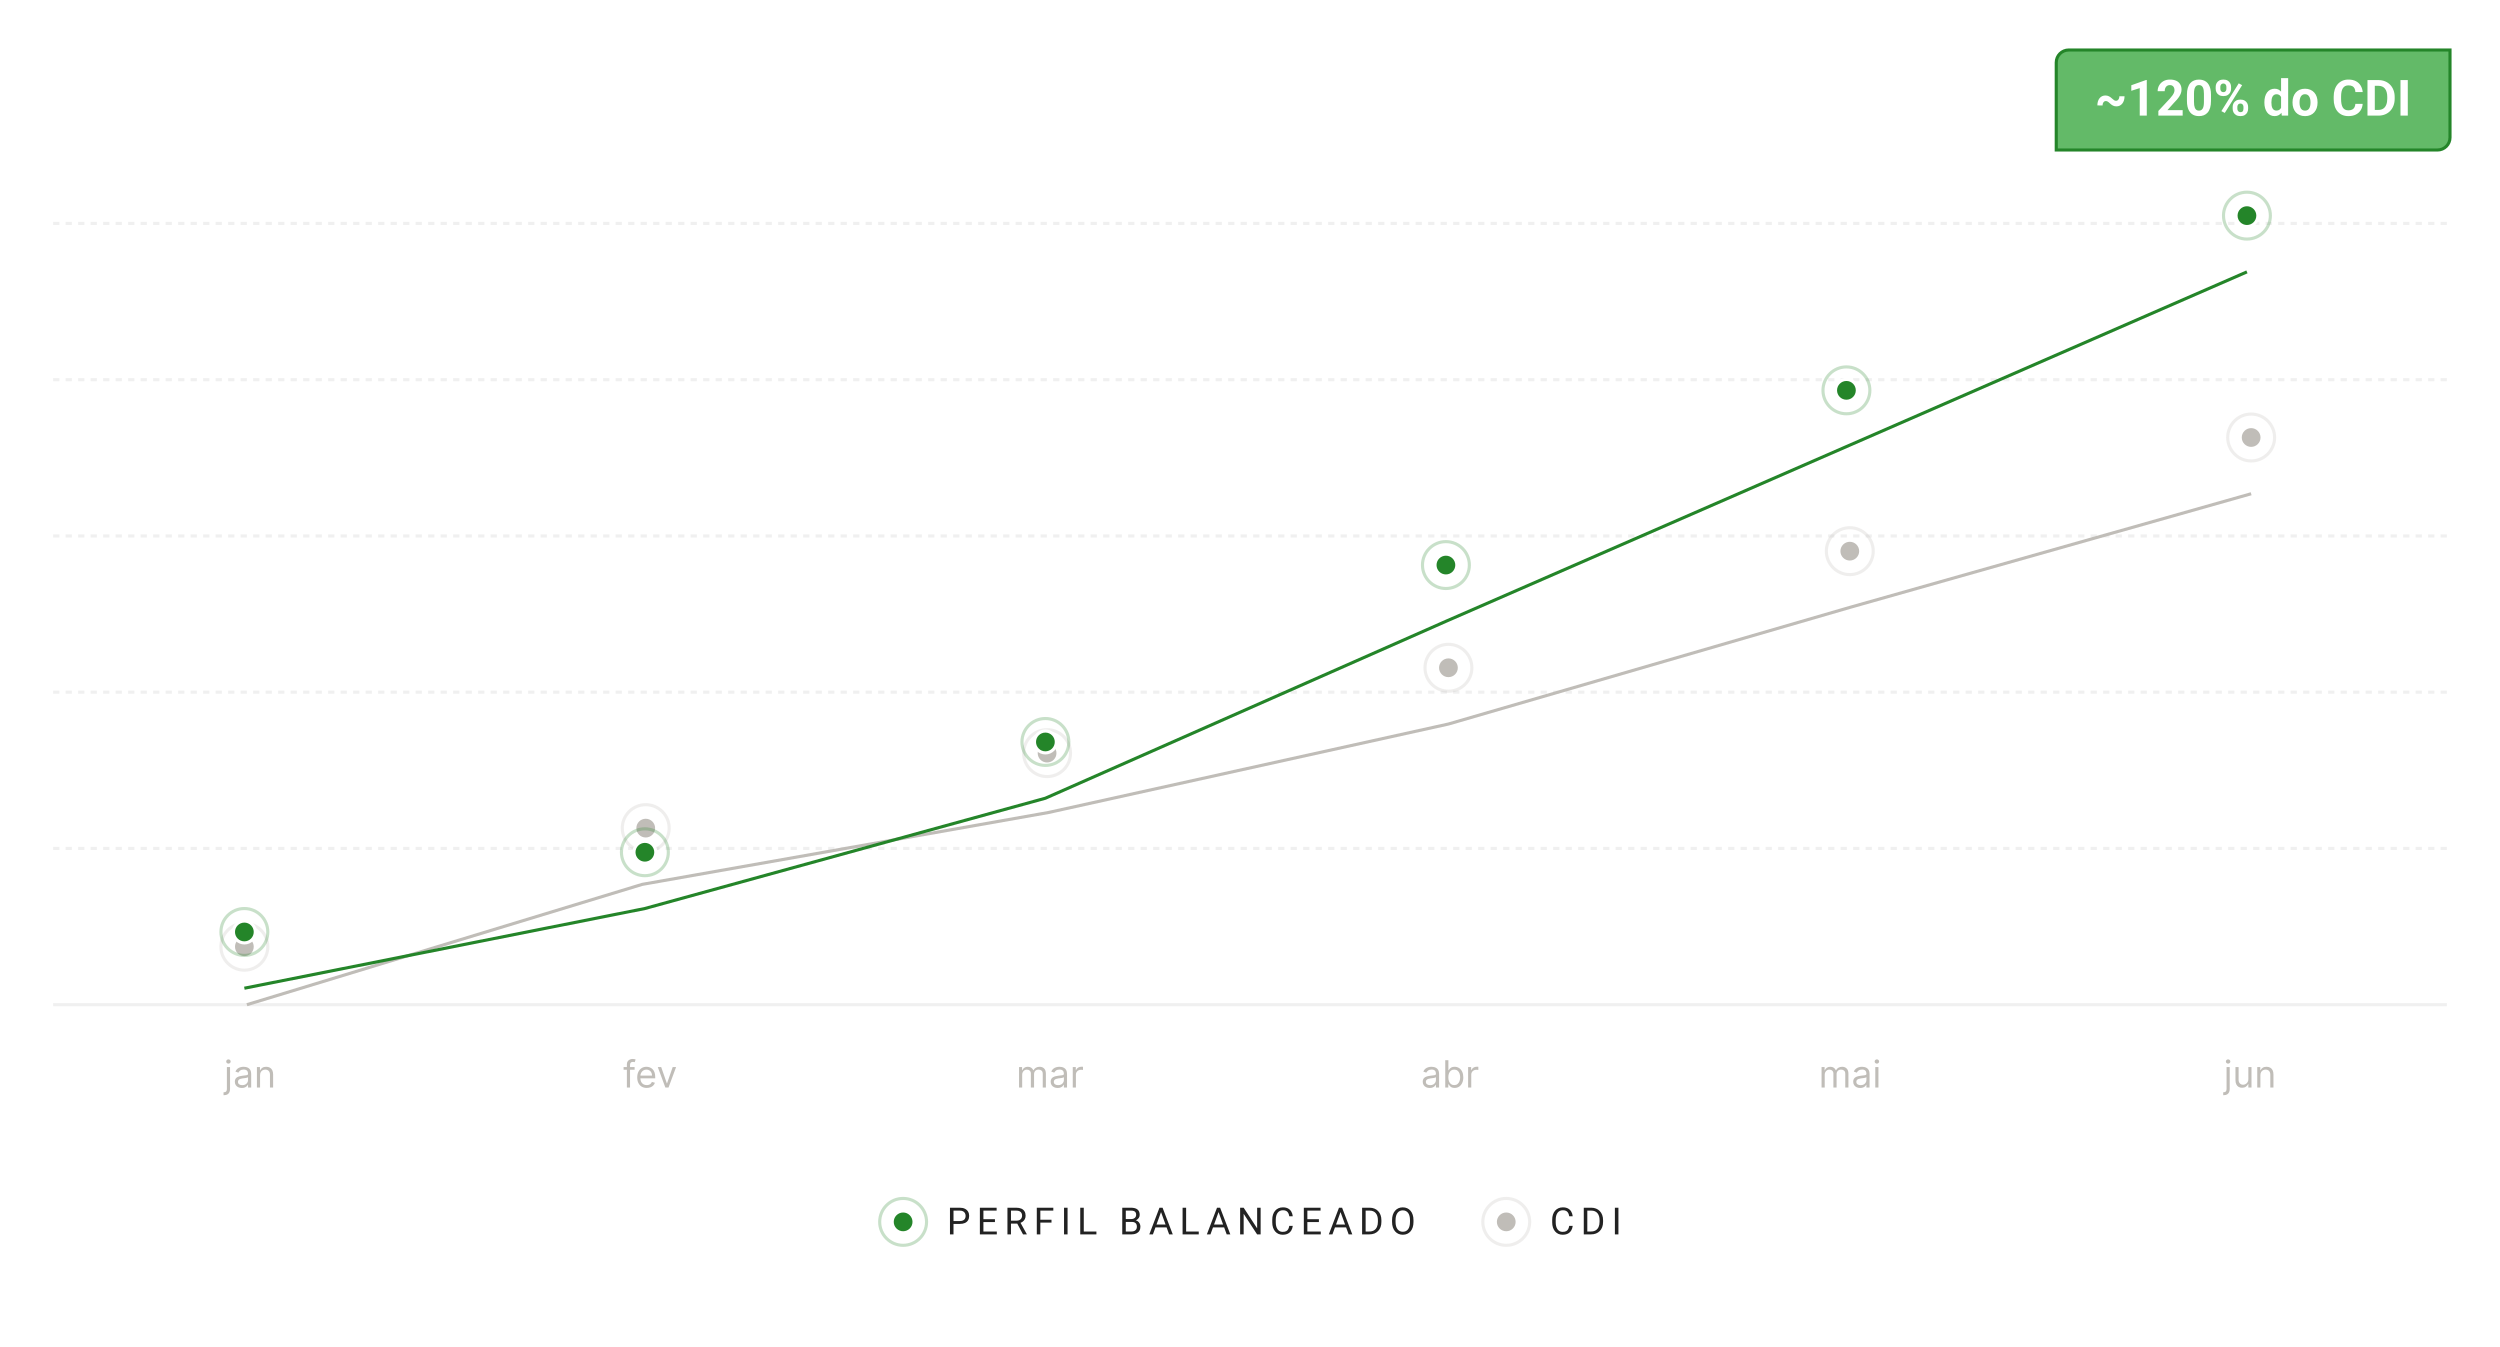 <svg width="800" height="431" viewBox="0 0 800 431" fill="none" xmlns="http://www.w3.org/2000/svg">
<path d="M658 20C658 17.791 659.791 16 662 16H784V44C784 46.209 782.209 48 780 48H658V20Z" fill="#63BA68"/>
<path d="M658 20C658 17.791 659.791 16 662 16H784V44C784 46.209 782.209 48 780 48H658V20Z" stroke="#248529"/>
<path d="M678.195 30.805L679.852 30.812C679.852 31.297 679.789 31.737 679.664 32.133C679.539 32.529 679.359 32.87 679.125 33.156C678.896 33.438 678.622 33.656 678.305 33.812C677.992 33.964 677.646 34.039 677.266 34.039C676.844 34.039 676.469 33.956 676.141 33.789C675.812 33.622 675.461 33.362 675.086 33.008C674.867 32.789 674.659 32.622 674.461 32.508C674.268 32.393 674.065 32.336 673.852 32.336C673.643 32.336 673.464 32.398 673.312 32.523C673.161 32.643 673.042 32.81 672.953 33.023C672.87 33.237 672.828 33.479 672.828 33.75L671.156 33.734C671.156 33.245 671.219 32.805 671.344 32.414C671.469 32.018 671.646 31.682 671.875 31.406C672.104 31.13 672.375 30.919 672.688 30.773C673.005 30.628 673.354 30.555 673.734 30.555C674.151 30.555 674.531 30.643 674.875 30.82C675.224 30.992 675.573 31.247 675.922 31.586C676.151 31.805 676.359 31.971 676.547 32.086C676.734 32.195 676.935 32.25 677.148 32.25C677.352 32.25 677.531 32.188 677.688 32.062C677.844 31.938 677.966 31.766 678.055 31.547C678.148 31.328 678.195 31.081 678.195 30.805ZM686.969 25.602V37H684.719V28.195L682.016 29.055V27.281L686.727 25.602H686.969ZM698.453 35.242V37H690.672V35.5L694.352 31.555C694.721 31.143 695.013 30.781 695.227 30.469C695.44 30.151 695.594 29.867 695.688 29.617C695.786 29.362 695.836 29.12 695.836 28.891C695.836 28.547 695.779 28.253 695.664 28.008C695.549 27.758 695.38 27.565 695.156 27.43C694.938 27.294 694.667 27.227 694.344 27.227C694 27.227 693.703 27.31 693.453 27.477C693.208 27.643 693.021 27.875 692.891 28.172C692.766 28.469 692.703 28.805 692.703 29.18H690.445C690.445 28.503 690.607 27.883 690.93 27.32C691.253 26.753 691.708 26.302 692.297 25.969C692.885 25.63 693.583 25.461 694.391 25.461C695.188 25.461 695.859 25.591 696.406 25.852C696.958 26.107 697.375 26.477 697.656 26.961C697.943 27.44 698.086 28.013 698.086 28.68C698.086 29.055 698.026 29.422 697.906 29.781C697.786 30.135 697.615 30.49 697.391 30.844C697.172 31.193 696.906 31.547 696.594 31.906C696.281 32.266 695.935 32.638 695.555 33.023L693.578 35.242H698.453ZM707.516 30.312V32.281C707.516 33.135 707.424 33.872 707.242 34.492C707.06 35.107 706.797 35.612 706.453 36.008C706.115 36.398 705.711 36.688 705.242 36.875C704.773 37.062 704.253 37.156 703.68 37.156C703.221 37.156 702.794 37.099 702.398 36.984C702.003 36.865 701.646 36.68 701.328 36.43C701.016 36.18 700.745 35.865 700.516 35.484C700.292 35.099 700.12 34.641 700 34.109C699.88 33.578 699.82 32.969 699.82 32.281V30.312C699.82 29.458 699.911 28.727 700.094 28.117C700.281 27.503 700.544 27 700.883 26.609C701.227 26.219 701.633 25.932 702.102 25.75C702.57 25.562 703.091 25.469 703.664 25.469C704.122 25.469 704.547 25.529 704.938 25.648C705.333 25.763 705.69 25.943 706.008 26.188C706.326 26.432 706.596 26.747 706.82 27.133C707.044 27.513 707.216 27.969 707.336 28.5C707.456 29.026 707.516 29.63 707.516 30.312ZM705.258 32.578V30.008C705.258 29.596 705.234 29.237 705.188 28.93C705.146 28.622 705.081 28.362 704.992 28.148C704.904 27.93 704.794 27.753 704.664 27.617C704.534 27.482 704.385 27.383 704.219 27.32C704.052 27.258 703.867 27.227 703.664 27.227C703.409 27.227 703.182 27.276 702.984 27.375C702.792 27.474 702.628 27.633 702.492 27.852C702.357 28.065 702.253 28.352 702.18 28.711C702.112 29.065 702.078 29.497 702.078 30.008V32.578C702.078 32.99 702.099 33.352 702.141 33.664C702.188 33.977 702.255 34.245 702.344 34.469C702.438 34.688 702.547 34.867 702.672 35.008C702.802 35.143 702.951 35.242 703.117 35.305C703.289 35.367 703.477 35.398 703.68 35.398C703.93 35.398 704.151 35.349 704.344 35.25C704.542 35.146 704.708 34.984 704.844 34.766C704.984 34.542 705.089 34.25 705.156 33.891C705.224 33.531 705.258 33.094 705.258 32.578ZM709.016 28.414V27.812C709.016 27.38 709.109 26.987 709.297 26.633C709.484 26.279 709.76 25.995 710.125 25.781C710.49 25.568 710.938 25.461 711.469 25.461C712.016 25.461 712.471 25.568 712.836 25.781C713.206 25.995 713.482 26.279 713.664 26.633C713.852 26.987 713.945 27.38 713.945 27.812V28.414C713.945 28.836 713.852 29.224 713.664 29.578C713.482 29.932 713.208 30.216 712.844 30.43C712.479 30.643 712.026 30.75 711.484 30.75C710.948 30.75 710.495 30.643 710.125 30.43C709.76 30.216 709.484 29.932 709.297 29.578C709.109 29.224 709.016 28.836 709.016 28.414ZM710.508 27.812V28.414C710.508 28.596 710.542 28.771 710.609 28.938C710.682 29.099 710.792 29.232 710.938 29.336C711.089 29.435 711.271 29.484 711.484 29.484C711.708 29.484 711.891 29.435 712.031 29.336C712.172 29.232 712.276 29.099 712.344 28.938C712.411 28.771 712.445 28.596 712.445 28.414V27.812C712.445 27.62 712.409 27.443 712.336 27.281C712.268 27.115 712.161 26.982 712.016 26.883C711.875 26.779 711.693 26.727 711.469 26.727C711.26 26.727 711.083 26.779 710.938 26.883C710.792 26.982 710.682 27.115 710.609 27.281C710.542 27.443 710.508 27.62 710.508 27.812ZM714.453 34.812V34.211C714.453 33.784 714.547 33.393 714.734 33.039C714.927 32.685 715.206 32.401 715.57 32.188C715.94 31.974 716.393 31.867 716.93 31.867C717.471 31.867 717.924 31.974 718.289 32.188C718.654 32.401 718.93 32.685 719.117 33.039C719.305 33.393 719.398 33.784 719.398 34.211V34.812C719.398 35.24 719.305 35.63 719.117 35.984C718.935 36.339 718.661 36.622 718.297 36.836C717.932 37.05 717.482 37.156 716.945 37.156C716.404 37.156 715.948 37.05 715.578 36.836C715.208 36.622 714.927 36.339 714.734 35.984C714.547 35.63 714.453 35.24 714.453 34.812ZM715.953 34.211V34.812C715.953 35 715.995 35.177 716.078 35.344C716.161 35.51 716.276 35.643 716.422 35.742C716.573 35.841 716.747 35.891 716.945 35.891C717.195 35.891 717.391 35.841 717.531 35.742C717.672 35.643 717.768 35.51 717.82 35.344C717.878 35.177 717.906 35 717.906 34.812V34.211C717.906 34.023 717.87 33.849 717.797 33.688C717.724 33.521 717.615 33.388 717.469 33.289C717.328 33.185 717.148 33.133 716.93 33.133C716.711 33.133 716.529 33.185 716.383 33.289C716.242 33.388 716.135 33.521 716.062 33.688C715.99 33.849 715.953 34.023 715.953 34.211ZM717.484 27.25L711.93 36.141L710.836 35.562L716.391 26.672L717.484 27.25ZM729.945 35.156V25H732.211V37H730.172L729.945 35.156ZM724.602 32.875V32.711C724.602 32.065 724.674 31.479 724.82 30.953C724.966 30.422 725.18 29.966 725.461 29.586C725.742 29.206 726.089 28.912 726.5 28.703C726.911 28.495 727.38 28.391 727.906 28.391C728.401 28.391 728.833 28.495 729.203 28.703C729.578 28.912 729.896 29.208 730.156 29.594C730.422 29.974 730.635 30.424 730.797 30.945C730.958 31.461 731.076 32.026 731.148 32.641V33C731.076 33.589 730.958 34.135 730.797 34.641C730.635 35.146 730.422 35.589 730.156 35.969C729.896 36.344 729.578 36.635 729.203 36.844C728.828 37.052 728.391 37.156 727.891 37.156C727.365 37.156 726.896 37.05 726.484 36.836C726.078 36.622 725.734 36.323 725.453 35.938C725.177 35.552 724.966 35.099 724.82 34.578C724.674 34.057 724.602 33.49 724.602 32.875ZM726.852 32.711V32.875C726.852 33.224 726.878 33.55 726.93 33.852C726.987 34.154 727.078 34.422 727.203 34.656C727.333 34.885 727.5 35.065 727.703 35.195C727.911 35.32 728.164 35.383 728.461 35.383C728.846 35.383 729.164 35.297 729.414 35.125C729.664 34.948 729.854 34.706 729.984 34.398C730.12 34.091 730.198 33.737 730.219 33.336V32.312C730.203 31.984 730.156 31.69 730.078 31.43C730.005 31.164 729.896 30.938 729.75 30.75C729.609 30.562 729.432 30.417 729.219 30.312C729.01 30.208 728.763 30.156 728.477 30.156C728.185 30.156 727.935 30.224 727.727 30.359C727.518 30.49 727.349 30.669 727.219 30.898C727.094 31.128 727 31.398 726.938 31.711C726.88 32.018 726.852 32.352 726.852 32.711ZM733.609 32.859V32.695C733.609 32.075 733.698 31.505 733.875 30.984C734.052 30.458 734.31 30.003 734.648 29.617C734.987 29.232 735.404 28.932 735.898 28.719C736.393 28.5 736.961 28.391 737.602 28.391C738.242 28.391 738.812 28.5 739.312 28.719C739.812 28.932 740.232 29.232 740.57 29.617C740.914 30.003 741.174 30.458 741.352 30.984C741.529 31.505 741.617 32.075 741.617 32.695V32.859C741.617 33.474 741.529 34.044 741.352 34.57C741.174 35.091 740.914 35.547 740.57 35.938C740.232 36.323 739.815 36.622 739.32 36.836C738.826 37.05 738.258 37.156 737.617 37.156C736.977 37.156 736.406 37.05 735.906 36.836C735.411 36.622 734.992 36.323 734.648 35.938C734.31 35.547 734.052 35.091 733.875 34.57C733.698 34.044 733.609 33.474 733.609 32.859ZM735.859 32.695V32.859C735.859 33.214 735.891 33.544 735.953 33.852C736.016 34.159 736.115 34.43 736.25 34.664C736.391 34.893 736.573 35.073 736.797 35.203C737.021 35.333 737.294 35.398 737.617 35.398C737.93 35.398 738.198 35.333 738.422 35.203C738.646 35.073 738.826 34.893 738.961 34.664C739.096 34.43 739.195 34.159 739.258 33.852C739.326 33.544 739.359 33.214 739.359 32.859V32.695C739.359 32.352 739.326 32.029 739.258 31.727C739.195 31.419 739.094 31.148 738.953 30.914C738.818 30.674 738.638 30.487 738.414 30.352C738.19 30.216 737.919 30.148 737.602 30.148C737.284 30.148 737.013 30.216 736.789 30.352C736.57 30.487 736.391 30.674 736.25 30.914C736.115 31.148 736.016 31.419 735.953 31.727C735.891 32.029 735.859 32.352 735.859 32.695ZM753.719 33.227H756.055C756.008 33.992 755.797 34.672 755.422 35.266C755.052 35.859 754.534 36.323 753.867 36.656C753.206 36.99 752.409 37.156 751.477 37.156C750.747 37.156 750.094 37.031 749.516 36.781C748.938 36.526 748.443 36.161 748.031 35.688C747.625 35.214 747.315 34.641 747.102 33.969C746.888 33.297 746.781 32.544 746.781 31.711V30.922C746.781 30.088 746.891 29.336 747.109 28.664C747.333 27.987 747.651 27.412 748.062 26.938C748.479 26.463 748.977 26.099 749.555 25.844C750.133 25.588 750.779 25.461 751.492 25.461C752.44 25.461 753.24 25.633 753.891 25.977C754.547 26.32 755.055 26.794 755.414 27.398C755.779 28.003 755.997 28.69 756.07 29.461H753.727C753.701 29.003 753.609 28.615 753.453 28.297C753.297 27.974 753.06 27.732 752.742 27.57C752.43 27.404 752.013 27.32 751.492 27.32C751.102 27.32 750.76 27.393 750.469 27.539C750.177 27.685 749.932 27.906 749.734 28.203C749.536 28.5 749.388 28.875 749.289 29.328C749.195 29.776 749.148 30.302 749.148 30.906V31.711C749.148 32.3 749.193 32.818 749.281 33.266C749.37 33.708 749.505 34.083 749.688 34.391C749.875 34.693 750.115 34.922 750.406 35.078C750.703 35.229 751.06 35.305 751.477 35.305C751.966 35.305 752.37 35.227 752.688 35.07C753.005 34.914 753.247 34.682 753.414 34.375C753.586 34.068 753.688 33.685 753.719 33.227ZM761.086 37H758.609L758.625 35.172H761.086C761.701 35.172 762.219 35.034 762.641 34.758C763.062 34.477 763.38 34.068 763.594 33.531C763.812 32.995 763.922 32.346 763.922 31.586V31.031C763.922 30.448 763.859 29.935 763.734 29.492C763.615 29.049 763.435 28.677 763.195 28.375C762.956 28.073 762.661 27.846 762.312 27.695C761.964 27.539 761.562 27.461 761.109 27.461H758.562V25.625H761.109C761.87 25.625 762.565 25.755 763.195 26.016C763.831 26.271 764.38 26.638 764.844 27.117C765.307 27.596 765.664 28.169 765.914 28.836C766.169 29.497 766.297 30.234 766.297 31.047V31.586C766.297 32.393 766.169 33.13 765.914 33.797C765.664 34.464 765.307 35.036 764.844 35.516C764.385 35.99 763.836 36.357 763.195 36.617C762.56 36.872 761.857 37 761.086 37ZM759.938 25.625V37H757.594V25.625H759.938ZM770.492 25.625V37H768.156V25.625H770.492Z" fill="white"/>
<line x1="17" y1="71.5" x2="783" y2="71.5" stroke="#F0F0F0" stroke-dasharray="2"/>
<line x1="17" y1="121.5" x2="783" y2="121.5" stroke="#F0F0F0" stroke-dasharray="2"/>
<line x1="17" y1="171.5" x2="783" y2="171.5" stroke="#F0F0F0" stroke-dasharray="2"/>
<line x1="17" y1="221.5" x2="783" y2="221.5" stroke="#F0F0F0" stroke-dasharray="2"/>
<line x1="17" y1="271.5" x2="783" y2="271.5" stroke="#F0F0F0" stroke-dasharray="2"/>
<line x1="17" y1="321.5" x2="783" y2="321.5" stroke="#F0F0F0"/>
<path d="M72.606 341.455H73.612V348.477C73.612 348.881 73.542 349.23 73.403 349.526C73.266 349.821 73.059 350.05 72.781 350.212C72.505 350.374 72.157 350.455 71.737 350.455C71.703 350.455 71.668 350.455 71.634 350.455C71.6 350.455 71.566 350.455 71.532 350.455V349.517C71.566 349.517 71.597 349.517 71.626 349.517C71.654 349.517 71.686 349.517 71.72 349.517C72.026 349.517 72.251 349.426 72.393 349.244C72.535 349.065 72.606 348.81 72.606 348.477V341.455ZM73.1 340.364C72.904 340.364 72.735 340.297 72.593 340.163C72.454 340.03 72.384 339.869 72.384 339.682C72.384 339.494 72.454 339.334 72.593 339.2C72.735 339.067 72.904 339 73.1 339C73.296 339 73.464 339.067 73.603 339.2C73.745 339.334 73.816 339.494 73.816 339.682C73.816 339.869 73.745 340.03 73.603 340.163C73.464 340.297 73.296 340.364 73.1 340.364ZM77.38 348.153C76.965 348.153 76.589 348.075 76.251 347.919C75.912 347.76 75.644 347.531 75.445 347.233C75.246 346.932 75.147 346.568 75.147 346.142C75.147 345.767 75.221 345.463 75.368 345.23C75.516 344.994 75.714 344.81 75.961 344.676C76.208 344.543 76.481 344.443 76.779 344.378C77.08 344.31 77.383 344.256 77.687 344.216C78.084 344.165 78.407 344.126 78.654 344.101C78.904 344.072 79.086 344.026 79.199 343.96C79.316 343.895 79.374 343.781 79.374 343.619V343.585C79.374 343.165 79.259 342.838 79.029 342.605C78.802 342.372 78.457 342.256 77.993 342.256C77.513 342.256 77.137 342.361 76.864 342.571C76.591 342.781 76.4 343.006 76.289 343.244L75.334 342.903C75.505 342.506 75.732 342.196 76.016 341.974C76.303 341.75 76.616 341.594 76.954 341.506C77.295 341.415 77.63 341.369 77.959 341.369C78.17 341.369 78.411 341.395 78.684 341.446C78.959 341.494 79.225 341.595 79.481 341.749C79.739 341.902 79.954 342.134 80.124 342.443C80.295 342.753 80.38 343.168 80.38 343.688V348H79.374V347.114H79.323C79.255 347.256 79.141 347.408 78.982 347.57C78.823 347.732 78.611 347.869 78.347 347.983C78.083 348.097 77.76 348.153 77.38 348.153ZM77.533 347.25C77.931 347.25 78.266 347.172 78.539 347.016C78.814 346.859 79.022 346.658 79.161 346.411C79.303 346.163 79.374 345.903 79.374 345.631V344.71C79.332 344.761 79.238 344.808 79.093 344.851C78.951 344.891 78.786 344.926 78.599 344.957C78.414 344.986 78.234 345.011 78.057 345.034C77.884 345.054 77.743 345.071 77.635 345.085C77.374 345.119 77.13 345.175 76.903 345.251C76.678 345.325 76.496 345.437 76.357 345.588C76.221 345.736 76.153 345.937 76.153 346.193C76.153 346.543 76.282 346.807 76.54 346.986C76.802 347.162 77.133 347.25 77.533 347.25ZM83.221 344.062V348H82.215V341.455H83.187V342.477H83.272C83.426 342.145 83.659 341.878 83.971 341.676C84.284 341.472 84.687 341.369 85.181 341.369C85.624 341.369 86.012 341.46 86.345 341.642C86.677 341.821 86.936 342.094 87.12 342.46C87.305 342.824 87.397 343.284 87.397 343.841V348H86.391V343.909C86.391 343.395 86.258 342.994 85.991 342.707C85.724 342.418 85.357 342.273 84.891 342.273C84.57 342.273 84.284 342.342 84.031 342.482C83.781 342.621 83.583 342.824 83.438 343.091C83.293 343.358 83.221 343.682 83.221 344.062Z" fill="#C0BDB8"/>
<path d="M203.075 341.455V342.307H199.547V341.455H203.075ZM200.604 348V340.551C200.604 340.176 200.692 339.864 200.868 339.614C201.044 339.364 201.273 339.176 201.554 339.051C201.835 338.926 202.132 338.864 202.445 338.864C202.692 338.864 202.894 338.884 203.05 338.923C203.206 338.963 203.323 339 203.399 339.034L203.11 339.903C203.058 339.886 202.987 339.865 202.896 339.839C202.808 339.814 202.692 339.801 202.547 339.801C202.215 339.801 201.975 339.885 201.827 340.053C201.682 340.22 201.61 340.466 201.61 340.79V348H200.604ZM206.96 348.136C206.329 348.136 205.785 347.997 205.328 347.719C204.873 347.438 204.522 347.045 204.275 346.543C204.031 346.037 203.909 345.449 203.909 344.778C203.909 344.108 204.031 343.517 204.275 343.006C204.522 342.491 204.866 342.091 205.306 341.804C205.749 341.514 206.267 341.369 206.857 341.369C207.198 341.369 207.535 341.426 207.867 341.54C208.2 341.653 208.502 341.838 208.775 342.094C209.048 342.347 209.265 342.682 209.427 343.099C209.589 343.517 209.67 344.031 209.67 344.642V345.068H204.624V344.199H208.647C208.647 343.83 208.573 343.5 208.426 343.21C208.281 342.92 208.073 342.692 207.803 342.524C207.536 342.357 207.221 342.273 206.857 342.273C206.457 342.273 206.11 342.372 205.818 342.571C205.528 342.767 205.305 343.023 205.149 343.338C204.992 343.653 204.914 343.991 204.914 344.352V344.932C204.914 345.426 204.999 345.845 205.17 346.189C205.343 346.53 205.583 346.79 205.89 346.969C206.197 347.145 206.553 347.233 206.96 347.233C207.224 347.233 207.463 347.196 207.676 347.122C207.892 347.045 208.078 346.932 208.234 346.781C208.39 346.628 208.511 346.437 208.596 346.21L209.568 346.483C209.465 346.812 209.294 347.102 209.052 347.352C208.811 347.599 208.512 347.793 208.157 347.932C207.802 348.068 207.403 348.136 206.96 348.136ZM216.353 341.455L213.932 348H212.91L210.489 341.455H211.58L213.387 346.67H213.455L215.262 341.455H216.353Z" fill="#C0BDB8"/>
<path d="M326.092 348V341.455H327.064V342.477H327.149C327.286 342.128 327.506 341.857 327.81 341.663C328.114 341.467 328.479 341.369 328.905 341.369C329.337 341.369 329.696 341.467 329.983 341.663C330.273 341.857 330.499 342.128 330.661 342.477H330.729C330.896 342.139 331.148 341.871 331.483 341.672C331.818 341.47 332.22 341.369 332.689 341.369C333.274 341.369 333.753 341.553 334.125 341.919C334.497 342.283 334.683 342.849 334.683 343.619V348H333.678V343.619C333.678 343.136 333.545 342.791 333.281 342.584C333.017 342.376 332.706 342.273 332.348 342.273C331.888 342.273 331.531 342.412 331.278 342.69C331.026 342.966 330.899 343.315 330.899 343.739V348H329.876V343.517C329.876 343.145 329.756 342.845 329.514 342.618C329.273 342.388 328.962 342.273 328.581 342.273C328.32 342.273 328.075 342.342 327.848 342.482C327.624 342.621 327.442 342.814 327.303 343.061C327.166 343.305 327.098 343.588 327.098 343.909V348H326.092ZM338.448 348.153C338.033 348.153 337.657 348.075 337.319 347.919C336.981 347.76 336.712 347.531 336.513 347.233C336.315 346.932 336.215 346.568 336.215 346.142C336.215 345.767 336.289 345.463 336.437 345.23C336.585 344.994 336.782 344.81 337.029 344.676C337.276 344.543 337.549 344.443 337.847 344.378C338.148 344.31 338.451 344.256 338.755 344.216C339.153 344.165 339.475 344.126 339.722 344.101C339.972 344.072 340.154 344.026 340.268 343.96C340.384 343.895 340.442 343.781 340.442 343.619V343.585C340.442 343.165 340.327 342.838 340.097 342.605C339.87 342.372 339.525 342.256 339.062 342.256C338.582 342.256 338.205 342.361 337.933 342.571C337.66 342.781 337.468 343.006 337.357 343.244L336.403 342.903C336.573 342.506 336.8 342.196 337.085 341.974C337.371 341.75 337.684 341.594 338.022 341.506C338.363 341.415 338.698 341.369 339.028 341.369C339.238 341.369 339.479 341.395 339.752 341.446C340.028 341.494 340.293 341.595 340.549 341.749C340.808 341.902 341.022 342.134 341.192 342.443C341.363 342.753 341.448 343.168 341.448 343.688V348H340.442V347.114H340.391C340.323 347.256 340.21 347.408 340.05 347.57C339.891 347.732 339.68 347.869 339.415 347.983C339.151 348.097 338.829 348.153 338.448 348.153ZM338.602 347.25C338.999 347.25 339.335 347.172 339.607 347.016C339.883 346.859 340.09 346.658 340.229 346.411C340.371 346.163 340.442 345.903 340.442 345.631V344.71C340.4 344.761 340.306 344.808 340.161 344.851C340.019 344.891 339.854 344.926 339.667 344.957C339.482 344.986 339.302 345.011 339.126 345.034C338.952 345.054 338.812 345.071 338.704 345.085C338.442 345.119 338.198 345.175 337.971 345.251C337.746 345.325 337.565 345.437 337.425 345.588C337.289 345.736 337.221 345.937 337.221 346.193C337.221 346.543 337.35 346.807 337.609 346.986C337.87 347.162 338.201 347.25 338.602 347.25ZM343.284 348V341.455H344.255V342.443H344.324C344.443 342.119 344.659 341.857 344.971 341.655C345.284 341.453 345.636 341.352 346.028 341.352C346.102 341.352 346.194 341.354 346.305 341.357C346.416 341.359 346.5 341.364 346.556 341.369V342.392C346.522 342.384 346.444 342.371 346.322 342.354C346.203 342.334 346.076 342.324 345.943 342.324C345.625 342.324 345.341 342.391 345.091 342.524C344.843 342.655 344.647 342.837 344.502 343.07C344.36 343.3 344.289 343.562 344.289 343.858V348H343.284Z" fill="#C0BDB8"/>
<path d="M457.507 348.153C457.092 348.153 456.716 348.075 456.377 347.919C456.039 347.76 455.771 347.531 455.572 347.233C455.373 346.932 455.274 346.568 455.274 346.142C455.274 345.767 455.348 345.463 455.495 345.23C455.643 344.994 455.841 344.81 456.088 344.676C456.335 344.543 456.608 344.443 456.906 344.378C457.207 344.31 457.51 344.256 457.814 344.216C458.211 344.165 458.534 344.126 458.781 344.101C459.031 344.072 459.213 344.026 459.326 343.96C459.443 343.895 459.501 343.781 459.501 343.619V343.585C459.501 343.165 459.386 342.838 459.156 342.605C458.929 342.372 458.583 342.256 458.12 342.256C457.64 342.256 457.264 342.361 456.991 342.571C456.718 342.781 456.527 343.006 456.416 343.244L455.461 342.903C455.632 342.506 455.859 342.196 456.143 341.974C456.43 341.75 456.743 341.594 457.081 341.506C457.422 341.415 457.757 341.369 458.086 341.369C458.297 341.369 458.538 341.395 458.811 341.446C459.086 341.494 459.352 341.595 459.608 341.749C459.866 341.902 460.081 342.134 460.251 342.443C460.422 342.753 460.507 343.168 460.507 343.688V348H459.501V347.114H459.45C459.382 347.256 459.268 347.408 459.109 347.57C458.95 347.732 458.738 347.869 458.474 347.983C458.21 348.097 457.887 348.153 457.507 348.153ZM457.66 347.25C458.058 347.25 458.393 347.172 458.666 347.016C458.941 346.859 459.149 346.658 459.288 346.411C459.43 346.163 459.501 345.903 459.501 345.631V344.71C459.458 344.761 459.365 344.808 459.22 344.851C459.078 344.891 458.913 344.926 458.725 344.957C458.541 344.986 458.36 345.011 458.184 345.034C458.011 345.054 457.87 345.071 457.762 345.085C457.501 345.119 457.257 345.175 457.029 345.251C456.805 345.325 456.623 345.437 456.484 345.588C456.348 345.736 456.279 345.937 456.279 346.193C456.279 346.543 456.409 346.807 456.667 346.986C456.929 347.162 457.26 347.25 457.66 347.25ZM462.479 348V339.273H463.484V342.494H463.57C463.643 342.381 463.746 342.236 463.876 342.06C464.01 341.881 464.2 341.722 464.447 341.582C464.697 341.44 465.036 341.369 465.462 341.369C466.013 341.369 466.499 341.507 466.919 341.783C467.339 342.058 467.668 342.449 467.903 342.955C468.139 343.46 468.257 344.057 468.257 344.744C468.257 345.438 468.139 346.038 467.903 346.547C467.668 347.053 467.341 347.445 466.923 347.723C466.506 347.999 466.024 348.136 465.479 348.136C465.058 348.136 464.722 348.067 464.469 347.928C464.216 347.786 464.021 347.625 463.885 347.446C463.749 347.264 463.643 347.114 463.57 346.994H463.45V348H462.479ZM463.467 344.727C463.467 345.222 463.54 345.658 463.685 346.036C463.83 346.411 464.041 346.705 464.32 346.918C464.598 347.128 464.939 347.233 465.342 347.233C465.763 347.233 466.114 347.122 466.395 346.901C466.679 346.676 466.892 346.375 467.034 345.997C467.179 345.616 467.251 345.193 467.251 344.727C467.251 344.267 467.18 343.852 467.038 343.483C466.899 343.111 466.688 342.817 466.403 342.601C466.122 342.382 465.768 342.273 465.342 342.273C464.933 342.273 464.589 342.376 464.311 342.584C464.033 342.788 463.822 343.075 463.68 343.445C463.538 343.811 463.467 344.239 463.467 344.727ZM469.795 348V341.455H470.767V342.443H470.835C470.955 342.119 471.17 341.857 471.483 341.655C471.795 341.453 472.148 341.352 472.54 341.352C472.614 341.352 472.706 341.354 472.817 341.357C472.928 341.359 473.011 341.364 473.068 341.369V342.392C473.034 342.384 472.956 342.371 472.834 342.354C472.714 342.334 472.588 342.324 472.455 342.324C472.136 342.324 471.852 342.391 471.602 342.524C471.355 342.655 471.159 342.837 471.014 343.07C470.872 343.3 470.801 343.562 470.801 343.858V348H469.795Z" fill="#C0BDB8"/>
<path d="M582.901 348V341.455H583.873V342.477H583.958C584.094 342.128 584.314 341.857 584.618 341.663C584.922 341.467 585.287 341.369 585.713 341.369C586.145 341.369 586.505 341.467 586.792 341.663C587.081 341.857 587.307 342.128 587.469 342.477H587.537C587.705 342.139 587.956 341.871 588.292 341.672C588.627 341.47 589.029 341.369 589.498 341.369C590.083 341.369 590.561 341.553 590.934 341.919C591.306 342.283 591.492 342.849 591.492 343.619V348H590.486V343.619C590.486 343.136 590.354 342.791 590.09 342.584C589.826 342.376 589.515 342.273 589.157 342.273C588.696 342.273 588.34 342.412 588.087 342.69C587.834 342.966 587.708 343.315 587.708 343.739V348H586.685V343.517C586.685 343.145 586.564 342.845 586.323 342.618C586.081 342.388 585.77 342.273 585.39 342.273C585.128 342.273 584.884 342.342 584.657 342.482C584.432 342.621 584.25 342.814 584.111 343.061C583.975 343.305 583.907 343.588 583.907 343.909V348H582.901ZM595.257 348.153C594.842 348.153 594.466 348.075 594.127 347.919C593.789 347.76 593.521 347.531 593.322 347.233C593.123 346.932 593.024 346.568 593.024 346.142C593.024 345.767 593.098 345.463 593.245 345.23C593.393 344.994 593.591 344.81 593.838 344.676C594.085 344.543 594.358 344.443 594.656 344.378C594.957 344.31 595.26 344.256 595.564 344.216C595.961 344.165 596.284 344.126 596.531 344.101C596.781 344.072 596.963 344.026 597.076 343.96C597.193 343.895 597.251 343.781 597.251 343.619V343.585C597.251 343.165 597.136 342.838 596.906 342.605C596.679 342.372 596.333 342.256 595.87 342.256C595.39 342.256 595.014 342.361 594.741 342.571C594.468 342.781 594.277 343.006 594.166 343.244L593.211 342.903C593.382 342.506 593.609 342.196 593.893 341.974C594.18 341.75 594.493 341.594 594.831 341.506C595.172 341.415 595.507 341.369 595.836 341.369C596.047 341.369 596.288 341.395 596.561 341.446C596.836 341.494 597.102 341.595 597.358 341.749C597.616 341.902 597.831 342.134 598.001 342.443C598.172 342.753 598.257 343.168 598.257 343.688V348H597.251V347.114H597.2C597.132 347.256 597.018 347.408 596.859 347.57C596.7 347.732 596.488 347.869 596.224 347.983C595.96 348.097 595.637 348.153 595.257 348.153ZM595.41 347.25C595.808 347.25 596.143 347.172 596.416 347.016C596.691 346.859 596.899 346.658 597.038 346.411C597.18 346.163 597.251 345.903 597.251 345.631V344.71C597.208 344.761 597.115 344.808 596.97 344.851C596.828 344.891 596.663 344.926 596.475 344.957C596.291 344.986 596.11 345.011 595.934 345.034C595.761 345.054 595.62 345.071 595.512 345.085C595.251 345.119 595.007 345.175 594.779 345.251C594.555 345.325 594.373 345.437 594.234 345.588C594.098 345.736 594.029 345.937 594.029 346.193C594.029 346.543 594.159 346.807 594.417 346.986C594.679 347.162 595.01 347.25 595.41 347.25ZM600.092 348V341.455H601.098V348H600.092ZM600.604 340.364C600.408 340.364 600.239 340.297 600.097 340.163C599.957 340.03 599.888 339.869 599.888 339.682C599.888 339.494 599.957 339.334 600.097 339.2C600.239 339.067 600.408 339 600.604 339C600.8 339 600.967 339.067 601.107 339.2C601.249 339.334 601.32 339.494 601.32 339.682C601.32 339.869 601.249 340.03 601.107 340.163C600.967 340.297 600.8 340.364 600.604 340.364Z" fill="#C0BDB8"/>
<path d="M712.501 341.455H713.506V348.477C713.506 348.881 713.437 349.23 713.297 349.526C713.161 349.821 712.954 350.05 712.675 350.212C712.4 350.374 712.052 350.455 711.631 350.455C711.597 350.455 711.563 350.455 711.529 350.455C711.495 350.455 711.461 350.455 711.427 350.455V349.517C711.461 349.517 711.492 349.517 711.52 349.517C711.549 349.517 711.58 349.517 711.614 349.517C711.921 349.517 712.145 349.426 712.287 349.244C712.43 349.065 712.501 348.81 712.501 348.477V341.455ZM712.995 340.364C712.799 340.364 712.63 340.297 712.488 340.163C712.349 340.03 712.279 339.869 712.279 339.682C712.279 339.494 712.349 339.334 712.488 339.2C712.63 339.067 712.799 339 712.995 339C713.191 339 713.358 339.067 713.498 339.2C713.64 339.334 713.711 339.494 713.711 339.682C713.711 339.869 713.64 340.03 713.498 340.163C713.358 340.297 713.191 340.364 712.995 340.364ZM719.473 345.324V341.455H720.479V348H719.473V346.892H719.405C719.252 347.224 719.013 347.507 718.689 347.74C718.365 347.97 717.956 348.085 717.462 348.085C717.053 348.085 716.689 347.996 716.371 347.817C716.053 347.635 715.803 347.362 715.621 346.999C715.439 346.632 715.348 346.17 715.348 345.614V341.455H716.354V345.545C716.354 346.023 716.487 346.403 716.754 346.688C717.024 346.972 717.368 347.114 717.786 347.114C718.036 347.114 718.29 347.05 718.548 346.922C718.81 346.794 719.029 346.598 719.205 346.334C719.384 346.07 719.473 345.733 719.473 345.324ZM723.327 344.062V348H722.321V341.455H723.292V342.477H723.378C723.531 342.145 723.764 341.878 724.077 341.676C724.389 341.472 724.792 341.369 725.287 341.369C725.73 341.369 726.118 341.46 726.45 341.642C726.782 341.821 727.041 342.094 727.226 342.46C727.41 342.824 727.503 343.284 727.503 343.841V348H726.497V343.909C726.497 343.395 726.363 342.994 726.096 342.707C725.829 342.418 725.463 342.273 724.997 342.273C724.676 342.273 724.389 342.342 724.136 342.482C723.886 342.621 723.689 342.824 723.544 343.091C723.399 343.358 723.327 343.682 723.327 344.062Z" fill="#C0BDB8"/>
<g filter="url(#filter0_ddd_1234_4494)">
<path d="M79 303.5L205.5 265L335.5 242L463.5 213.687L591.934 176.373L720.368 140" stroke="#C0BDB8"/>
</g>
<circle opacity="0.25" cx="78.197" cy="302.95" r="7.5" stroke="#C0BDB8"/>
<circle cx="78.197" cy="302.95" r="3.5" fill="#C0BDB8" stroke="white"/>
<circle opacity="0.25" cx="206.632" cy="265" r="7.5" stroke="#C0BDB8"/>
<circle cx="206.632" cy="265" r="3.5" fill="#C0BDB8" stroke="white"/>
<circle opacity="0.25" cx="335.066" cy="241" r="7.5" stroke="#C0BDB8"/>
<circle cx="335.066" cy="241" r="3.5" fill="#C0BDB8" stroke="white"/>
<circle opacity="0.25" cx="463.499" cy="213.687" r="7.5" stroke="#C0BDB8"/>
<circle cx="463.499" cy="213.687" r="3.5" fill="#C0BDB8" stroke="white"/>
<circle opacity="0.25" cx="591.934" cy="176.373" r="7.5" stroke="#C0BDB8"/>
<circle cx="591.934" cy="176.373" r="3.5" fill="#C0BDB8" stroke="white"/>
<circle opacity="0.25" cx="720.367" cy="140" r="7.5" stroke="#C0BDB8"/>
<circle cx="720.367" cy="140" r="3.5" fill="#C0BDB8" stroke="white"/>
<g filter="url(#filter1_ddd_1234_4494)">
<path d="M78.197 298.231L206.362 272.722L334.526 237.429L462.69 180.82L590.855 124.91L719.019 69M719.019 69V69Z" stroke="#248529"/>
</g>
<circle opacity="0.25" cx="78.197" cy="298.231" r="7.5" stroke="#248529"/>
<circle cx="78.197" cy="298.231" r="3.5" fill="#248529" stroke="white"/>
<circle opacity="0.25" cx="206.361" cy="272.722" r="7.5" stroke="#248529"/>
<circle cx="206.361" cy="272.722" r="3.5" fill="#248529" stroke="white"/>
<circle opacity="0.25" cx="334.526" cy="237.428" r="7.5" stroke="#248529"/>
<circle cx="334.526" cy="237.428" r="3.5" fill="#248529" stroke="white"/>
<circle opacity="0.25" cx="462.691" cy="180.82" r="7.5" stroke="#248529"/>
<circle cx="462.691" cy="180.82" r="3.5" fill="#248529" stroke="white"/>
<circle opacity="0.25" cx="590.854" cy="124.91" r="7.5" stroke="#248529"/>
<circle cx="590.854" cy="124.91" r="3.5" fill="#248529" stroke="white"/>
<circle opacity="0.25" cx="719.02" cy="69" r="7.5" stroke="#248529"/>
<circle cx="719.02" cy="69" r="3.5" fill="#248529" stroke="white"/>
<circle opacity="0.25" cx="289" cy="391" r="7.5" stroke="#248529"/>
<circle cx="289" cy="391" r="3.5" fill="#248529" stroke="white"/>
<path d="M307.137 391.654H304.857V390.734H307.137C307.578 390.734 307.936 390.664 308.209 390.523C308.482 390.383 308.682 390.188 308.807 389.938C308.936 389.688 309 389.402 309 389.082C309 388.789 308.936 388.514 308.807 388.256C308.682 387.998 308.482 387.791 308.209 387.635C307.936 387.475 307.578 387.395 307.137 387.395H305.121V395H303.99V386.469H307.137C307.781 386.469 308.326 386.58 308.771 386.803C309.217 387.025 309.555 387.334 309.785 387.729C310.016 388.119 310.131 388.566 310.131 389.07C310.131 389.617 310.016 390.084 309.785 390.471C309.555 390.857 309.217 391.152 308.771 391.355C308.326 391.555 307.781 391.654 307.137 391.654ZM318.98 394.08V395H314.463V394.08H318.98ZM314.691 386.469V395H313.561V386.469H314.691ZM318.383 390.137V391.057H314.463V390.137H318.383ZM318.922 386.469V387.395H314.463V386.469H318.922ZM322.381 386.469H325.205C325.846 386.469 326.387 386.566 326.828 386.762C327.273 386.957 327.611 387.246 327.842 387.629C328.076 388.008 328.193 388.475 328.193 389.029C328.193 389.42 328.113 389.777 327.953 390.102C327.797 390.422 327.57 390.695 327.273 390.922C326.98 391.145 326.629 391.311 326.219 391.42L325.902 391.543H323.248L323.236 390.623H325.24C325.646 390.623 325.984 390.553 326.254 390.412C326.523 390.268 326.727 390.074 326.863 389.832C327 389.59 327.068 389.322 327.068 389.029C327.068 388.701 327.004 388.414 326.875 388.168C326.746 387.922 326.543 387.732 326.266 387.6C325.992 387.463 325.639 387.395 325.205 387.395H323.512V395H322.381V386.469ZM327.367 395L325.293 391.133L326.471 391.127L328.574 394.93V395H327.367ZM332.906 386.469V395H331.775V386.469H332.906ZM336.48 390.307V391.232H332.66V390.307H336.48ZM337.061 386.469V387.395H332.66V386.469H337.061ZM341.621 386.469V395H340.49V386.469H341.621ZM350.852 394.08V395H346.586V394.08H350.852ZM346.809 386.469V395H345.678V386.469H346.809ZM362.164 391.01H360.002L359.99 390.102H361.953C362.277 390.102 362.561 390.047 362.803 389.938C363.045 389.828 363.232 389.672 363.365 389.469C363.502 389.262 363.57 389.016 363.57 388.73C363.57 388.418 363.51 388.164 363.389 387.969C363.271 387.77 363.09 387.625 362.844 387.535C362.602 387.441 362.293 387.395 361.918 387.395H360.254V395H359.123V386.469H361.918C362.355 386.469 362.746 386.514 363.09 386.604C363.434 386.689 363.725 386.826 363.963 387.014C364.205 387.197 364.389 387.432 364.514 387.717C364.639 388.002 364.701 388.344 364.701 388.742C364.701 389.094 364.611 389.412 364.432 389.697C364.252 389.979 364.002 390.209 363.682 390.389C363.365 390.568 362.994 390.684 362.568 390.734L362.164 391.01ZM362.111 395H359.557L360.195 394.08H362.111C362.471 394.08 362.775 394.018 363.025 393.893C363.279 393.768 363.473 393.592 363.605 393.365C363.738 393.135 363.805 392.863 363.805 392.551C363.805 392.234 363.748 391.961 363.635 391.73C363.521 391.5 363.344 391.322 363.102 391.197C362.859 391.072 362.547 391.01 362.164 391.01H360.553L360.564 390.102H362.768L363.008 390.43C363.418 390.465 363.766 390.582 364.051 390.781C364.336 390.977 364.553 391.227 364.701 391.531C364.854 391.836 364.93 392.172 364.93 392.539C364.93 393.07 364.812 393.52 364.578 393.887C364.348 394.25 364.021 394.527 363.6 394.719C363.178 394.906 362.682 395 362.111 395ZM371.758 387.225L368.934 395H367.779L371.031 386.469H371.775L371.758 387.225ZM374.125 395L371.295 387.225L371.277 386.469H372.021L375.285 395H374.125ZM373.979 391.842V392.768H369.186V391.842H373.979ZM383.602 394.08V395H379.336V394.08H383.602ZM379.559 386.469V395H378.428V386.469H379.559ZM390.172 387.225L387.348 395H386.193L389.445 386.469H390.189L390.172 387.225ZM392.539 395L389.709 387.225L389.691 386.469H390.436L393.699 395H392.539ZM392.393 391.842V392.768H387.6V391.842H392.393ZM403.404 386.469V395H402.268L397.973 388.42V395H396.842V386.469H397.973L402.285 393.066V386.469H403.404ZM412.559 392.287H413.684C413.625 392.826 413.471 393.309 413.221 393.734C412.971 394.16 412.617 394.498 412.16 394.748C411.703 394.994 411.133 395.117 410.449 395.117C409.949 395.117 409.494 395.023 409.084 394.836C408.678 394.648 408.328 394.383 408.035 394.039C407.742 393.691 407.516 393.275 407.355 392.791C407.199 392.303 407.121 391.76 407.121 391.162V390.312C407.121 389.715 407.199 389.174 407.355 388.689C407.516 388.201 407.744 387.783 408.041 387.436C408.342 387.088 408.703 386.82 409.125 386.633C409.547 386.445 410.021 386.352 410.549 386.352C411.193 386.352 411.738 386.473 412.184 386.715C412.629 386.957 412.975 387.293 413.221 387.723C413.471 388.148 413.625 388.643 413.684 389.205H412.559C412.504 388.807 412.402 388.465 412.254 388.18C412.105 387.891 411.895 387.668 411.621 387.512C411.348 387.355 410.99 387.277 410.549 387.277C410.17 387.277 409.836 387.35 409.547 387.494C409.262 387.639 409.021 387.844 408.826 388.109C408.635 388.375 408.49 388.693 408.393 389.064C408.295 389.436 408.246 389.848 408.246 390.301V391.162C408.246 391.58 408.289 391.973 408.375 392.34C408.465 392.707 408.6 393.029 408.779 393.307C408.959 393.584 409.188 393.803 409.465 393.963C409.742 394.119 410.07 394.197 410.449 394.197C410.93 394.197 411.312 394.121 411.598 393.969C411.883 393.816 412.098 393.598 412.242 393.312C412.391 393.027 412.496 392.686 412.559 392.287ZM422.645 394.08V395H418.127V394.08H422.645ZM418.355 386.469V395H417.225V386.469H418.355ZM422.047 390.137V391.057H418.127V390.137H422.047ZM422.586 386.469V387.395H418.127V386.469H422.586ZM429.203 387.225L426.379 395H425.225L428.477 386.469H429.221L429.203 387.225ZM431.57 395L428.74 387.225L428.723 386.469H429.467L432.73 395H431.57ZM431.424 391.842V392.768H426.631V391.842H431.424ZM438.182 395H436.4L436.412 394.08H438.182C438.791 394.08 439.299 393.953 439.705 393.699C440.111 393.441 440.416 393.082 440.619 392.621C440.826 392.156 440.93 391.613 440.93 390.992V390.471C440.93 389.982 440.871 389.549 440.754 389.17C440.637 388.787 440.465 388.465 440.238 388.203C440.012 387.938 439.734 387.736 439.406 387.6C439.082 387.463 438.709 387.395 438.287 387.395H436.365V386.469H438.287C438.846 386.469 439.355 386.562 439.816 386.75C440.277 386.934 440.674 387.201 441.006 387.553C441.342 387.9 441.6 388.322 441.779 388.818C441.959 389.311 442.049 389.865 442.049 390.482V390.992C442.049 391.609 441.959 392.166 441.779 392.662C441.6 393.154 441.34 393.574 441 393.922C440.664 394.27 440.258 394.537 439.781 394.725C439.309 394.908 438.775 395 438.182 395ZM437.004 386.469V395H435.873V386.469H437.004ZM452.316 390.465V391.004C452.316 391.645 452.236 392.219 452.076 392.727C451.916 393.234 451.686 393.666 451.385 394.021C451.084 394.377 450.723 394.648 450.301 394.836C449.883 395.023 449.414 395.117 448.895 395.117C448.391 395.117 447.928 395.023 447.506 394.836C447.088 394.648 446.725 394.377 446.416 394.021C446.111 393.666 445.875 393.234 445.707 392.727C445.539 392.219 445.455 391.645 445.455 391.004V390.465C445.455 389.824 445.537 389.252 445.701 388.748C445.869 388.24 446.105 387.809 446.41 387.453C446.715 387.094 447.076 386.82 447.494 386.633C447.916 386.445 448.379 386.352 448.883 386.352C449.402 386.352 449.871 386.445 450.289 386.633C450.711 386.82 451.072 387.094 451.373 387.453C451.678 387.809 451.91 388.24 452.07 388.748C452.234 389.252 452.316 389.824 452.316 390.465ZM451.197 391.004V390.453C451.197 389.945 451.145 389.496 451.039 389.105C450.938 388.715 450.787 388.387 450.588 388.121C450.389 387.855 450.145 387.654 449.855 387.518C449.57 387.381 449.246 387.312 448.883 387.312C448.531 387.312 448.213 387.381 447.928 387.518C447.646 387.654 447.404 387.855 447.201 388.121C447.002 388.387 446.848 388.715 446.738 389.105C446.629 389.496 446.574 389.945 446.574 390.453V391.004C446.574 391.516 446.629 391.969 446.738 392.363C446.848 392.754 447.004 393.084 447.207 393.354C447.414 393.619 447.658 393.82 447.939 393.957C448.225 394.094 448.543 394.162 448.895 394.162C449.262 394.162 449.588 394.094 449.873 393.957C450.158 393.82 450.398 393.619 450.594 393.354C450.793 393.084 450.943 392.754 451.045 392.363C451.146 391.969 451.197 391.516 451.197 391.004Z" fill="#222222"/>
<circle opacity="0.25" cx="482" cy="391" r="7.5" stroke="#C0BDB8"/>
<circle cx="482" cy="391" r="3.5" fill="#C0BDB8" stroke="white"/>
<path d="M502.141 392.287H503.266C503.207 392.826 503.053 393.309 502.803 393.734C502.553 394.16 502.199 394.498 501.742 394.748C501.285 394.994 500.715 395.117 500.031 395.117C499.531 395.117 499.076 395.023 498.666 394.836C498.26 394.648 497.91 394.383 497.617 394.039C497.324 393.691 497.098 393.275 496.938 392.791C496.781 392.303 496.703 391.76 496.703 391.162V390.312C496.703 389.715 496.781 389.174 496.938 388.689C497.098 388.201 497.326 387.783 497.623 387.436C497.924 387.088 498.285 386.82 498.707 386.633C499.129 386.445 499.604 386.352 500.131 386.352C500.775 386.352 501.32 386.473 501.766 386.715C502.211 386.957 502.557 387.293 502.803 387.723C503.053 388.148 503.207 388.643 503.266 389.205H502.141C502.086 388.807 501.984 388.465 501.836 388.18C501.688 387.891 501.477 387.668 501.203 387.512C500.93 387.355 500.572 387.277 500.131 387.277C499.752 387.277 499.418 387.35 499.129 387.494C498.844 387.639 498.604 387.844 498.408 388.109C498.217 388.375 498.072 388.693 497.975 389.064C497.877 389.436 497.828 389.848 497.828 390.301V391.162C497.828 391.58 497.871 391.973 497.957 392.34C498.047 392.707 498.182 393.029 498.361 393.307C498.541 393.584 498.77 393.803 499.047 393.963C499.324 394.119 499.652 394.197 500.031 394.197C500.512 394.197 500.895 394.121 501.18 393.969C501.465 393.816 501.68 393.598 501.824 393.312C501.973 393.027 502.078 392.686 502.141 392.287ZM509.115 395H507.334L507.346 394.08H509.115C509.725 394.08 510.232 393.953 510.639 393.699C511.045 393.441 511.35 393.082 511.553 392.621C511.76 392.156 511.863 391.613 511.863 390.992V390.471C511.863 389.982 511.805 389.549 511.688 389.17C511.57 388.787 511.398 388.465 511.172 388.203C510.945 387.938 510.668 387.736 510.34 387.6C510.016 387.463 509.643 387.395 509.221 387.395H507.299V386.469H509.221C509.779 386.469 510.289 386.562 510.75 386.75C511.211 386.934 511.607 387.201 511.939 387.553C512.275 387.9 512.533 388.322 512.713 388.818C512.893 389.311 512.982 389.865 512.982 390.482V390.992C512.982 391.609 512.893 392.166 512.713 392.662C512.533 393.154 512.273 393.574 511.934 393.922C511.598 394.27 511.191 394.537 510.715 394.725C510.242 394.908 509.709 395 509.115 395ZM507.938 386.469V395H506.807V386.469H507.938ZM517.895 386.469V395H516.764V386.469H517.895Z" fill="#222222"/>
<defs>
<filter id="filter0_ddd_1234_4494" x="60.855" y="130.519" width="677.65" height="200.459" filterUnits="userSpaceOnUse" color-interpolation-filters="sRGB">
<feFlood flood-opacity="0" result="BackgroundImageFix"/>
<feColorMatrix in="SourceAlpha" type="matrix" values="0 0 0 0 0 0 0 0 0 0 0 0 0 0 0 0 0 0 127 0" result="hardAlpha"/>
<feOffset dy="3"/>
<feGaussianBlur stdDeviation="1.5"/>
<feColorMatrix type="matrix" values="0 0 0 0 0.753 0 0 0 0 0.753 0 0 0 0 0.753 0 0 0 0.4 0"/>
<feBlend mode="normal" in2="BackgroundImageFix" result="effect1_dropShadow_1234_4494"/>
<feColorMatrix in="SourceAlpha" type="matrix" values="0 0 0 0 0 0 0 0 0 0 0 0 0 0 0 0 0 0 127 0" result="hardAlpha"/>
<feOffset dy="6"/>
<feGaussianBlur stdDeviation="4.5"/>
<feColorMatrix type="matrix" values="0 0 0 0 0.753 0 0 0 0 0.753 0 0 0 0 0.753 0 0 0 0.4 0"/>
<feBlend mode="normal" in2="effect1_dropShadow_1234_4494" result="effect2_dropShadow_1234_4494"/>
<feColorMatrix in="SourceAlpha" type="matrix" values="0 0 0 0 0 0 0 0 0 0 0 0 0 0 0 0 0 0 127 0" result="hardAlpha"/>
<feOffset dy="9"/>
<feGaussianBlur stdDeviation="9"/>
<feColorMatrix type="matrix" values="0 0 0 0 0.753 0 0 0 0 0.753 0 0 0 0 0.753 0 0 0 0.4 0"/>
<feBlend mode="normal" in2="effect2_dropShadow_1234_4494" result="effect3_dropShadow_1234_4494"/>
<feBlend mode="normal" in="SourceGraphic" in2="effect3_dropShadow_1234_4494" result="shape"/>
</filter>
<filter id="filter1_ddd_1234_4494" x="60.1" y="59.542" width="677.119" height="266.179" filterUnits="userSpaceOnUse" color-interpolation-filters="sRGB">
<feFlood flood-opacity="0" result="BackgroundImageFix"/>
<feColorMatrix in="SourceAlpha" type="matrix" values="0 0 0 0 0 0 0 0 0 0 0 0 0 0 0 0 0 0 127 0" result="hardAlpha"/>
<feOffset dy="3"/>
<feGaussianBlur stdDeviation="1.5"/>
<feColorMatrix type="matrix" values="0 0 0 0 0.388 0 0 0 0 0.729 0 0 0 0 0.408 0 0 0 0.4 0"/>
<feBlend mode="normal" in2="BackgroundImageFix" result="effect1_dropShadow_1234_4494"/>
<feColorMatrix in="SourceAlpha" type="matrix" values="0 0 0 0 0 0 0 0 0 0 0 0 0 0 0 0 0 0 127 0" result="hardAlpha"/>
<feOffset dy="6"/>
<feGaussianBlur stdDeviation="4.5"/>
<feColorMatrix type="matrix" values="0 0 0 0 0.388 0 0 0 0 0.729 0 0 0 0 0.408 0 0 0 0.4 0"/>
<feBlend mode="normal" in2="effect1_dropShadow_1234_4494" result="effect2_dropShadow_1234_4494"/>
<feColorMatrix in="SourceAlpha" type="matrix" values="0 0 0 0 0 0 0 0 0 0 0 0 0 0 0 0 0 0 127 0" result="hardAlpha"/>
<feOffset dy="9"/>
<feGaussianBlur stdDeviation="9"/>
<feColorMatrix type="matrix" values="0 0 0 0 0.388 0 0 0 0 0.729 0 0 0 0 0.408 0 0 0 0.4 0"/>
<feBlend mode="normal" in2="effect2_dropShadow_1234_4494" result="effect3_dropShadow_1234_4494"/>
<feBlend mode="normal" in="SourceGraphic" in2="effect3_dropShadow_1234_4494" result="shape"/>
</filter>
</defs>
</svg>
